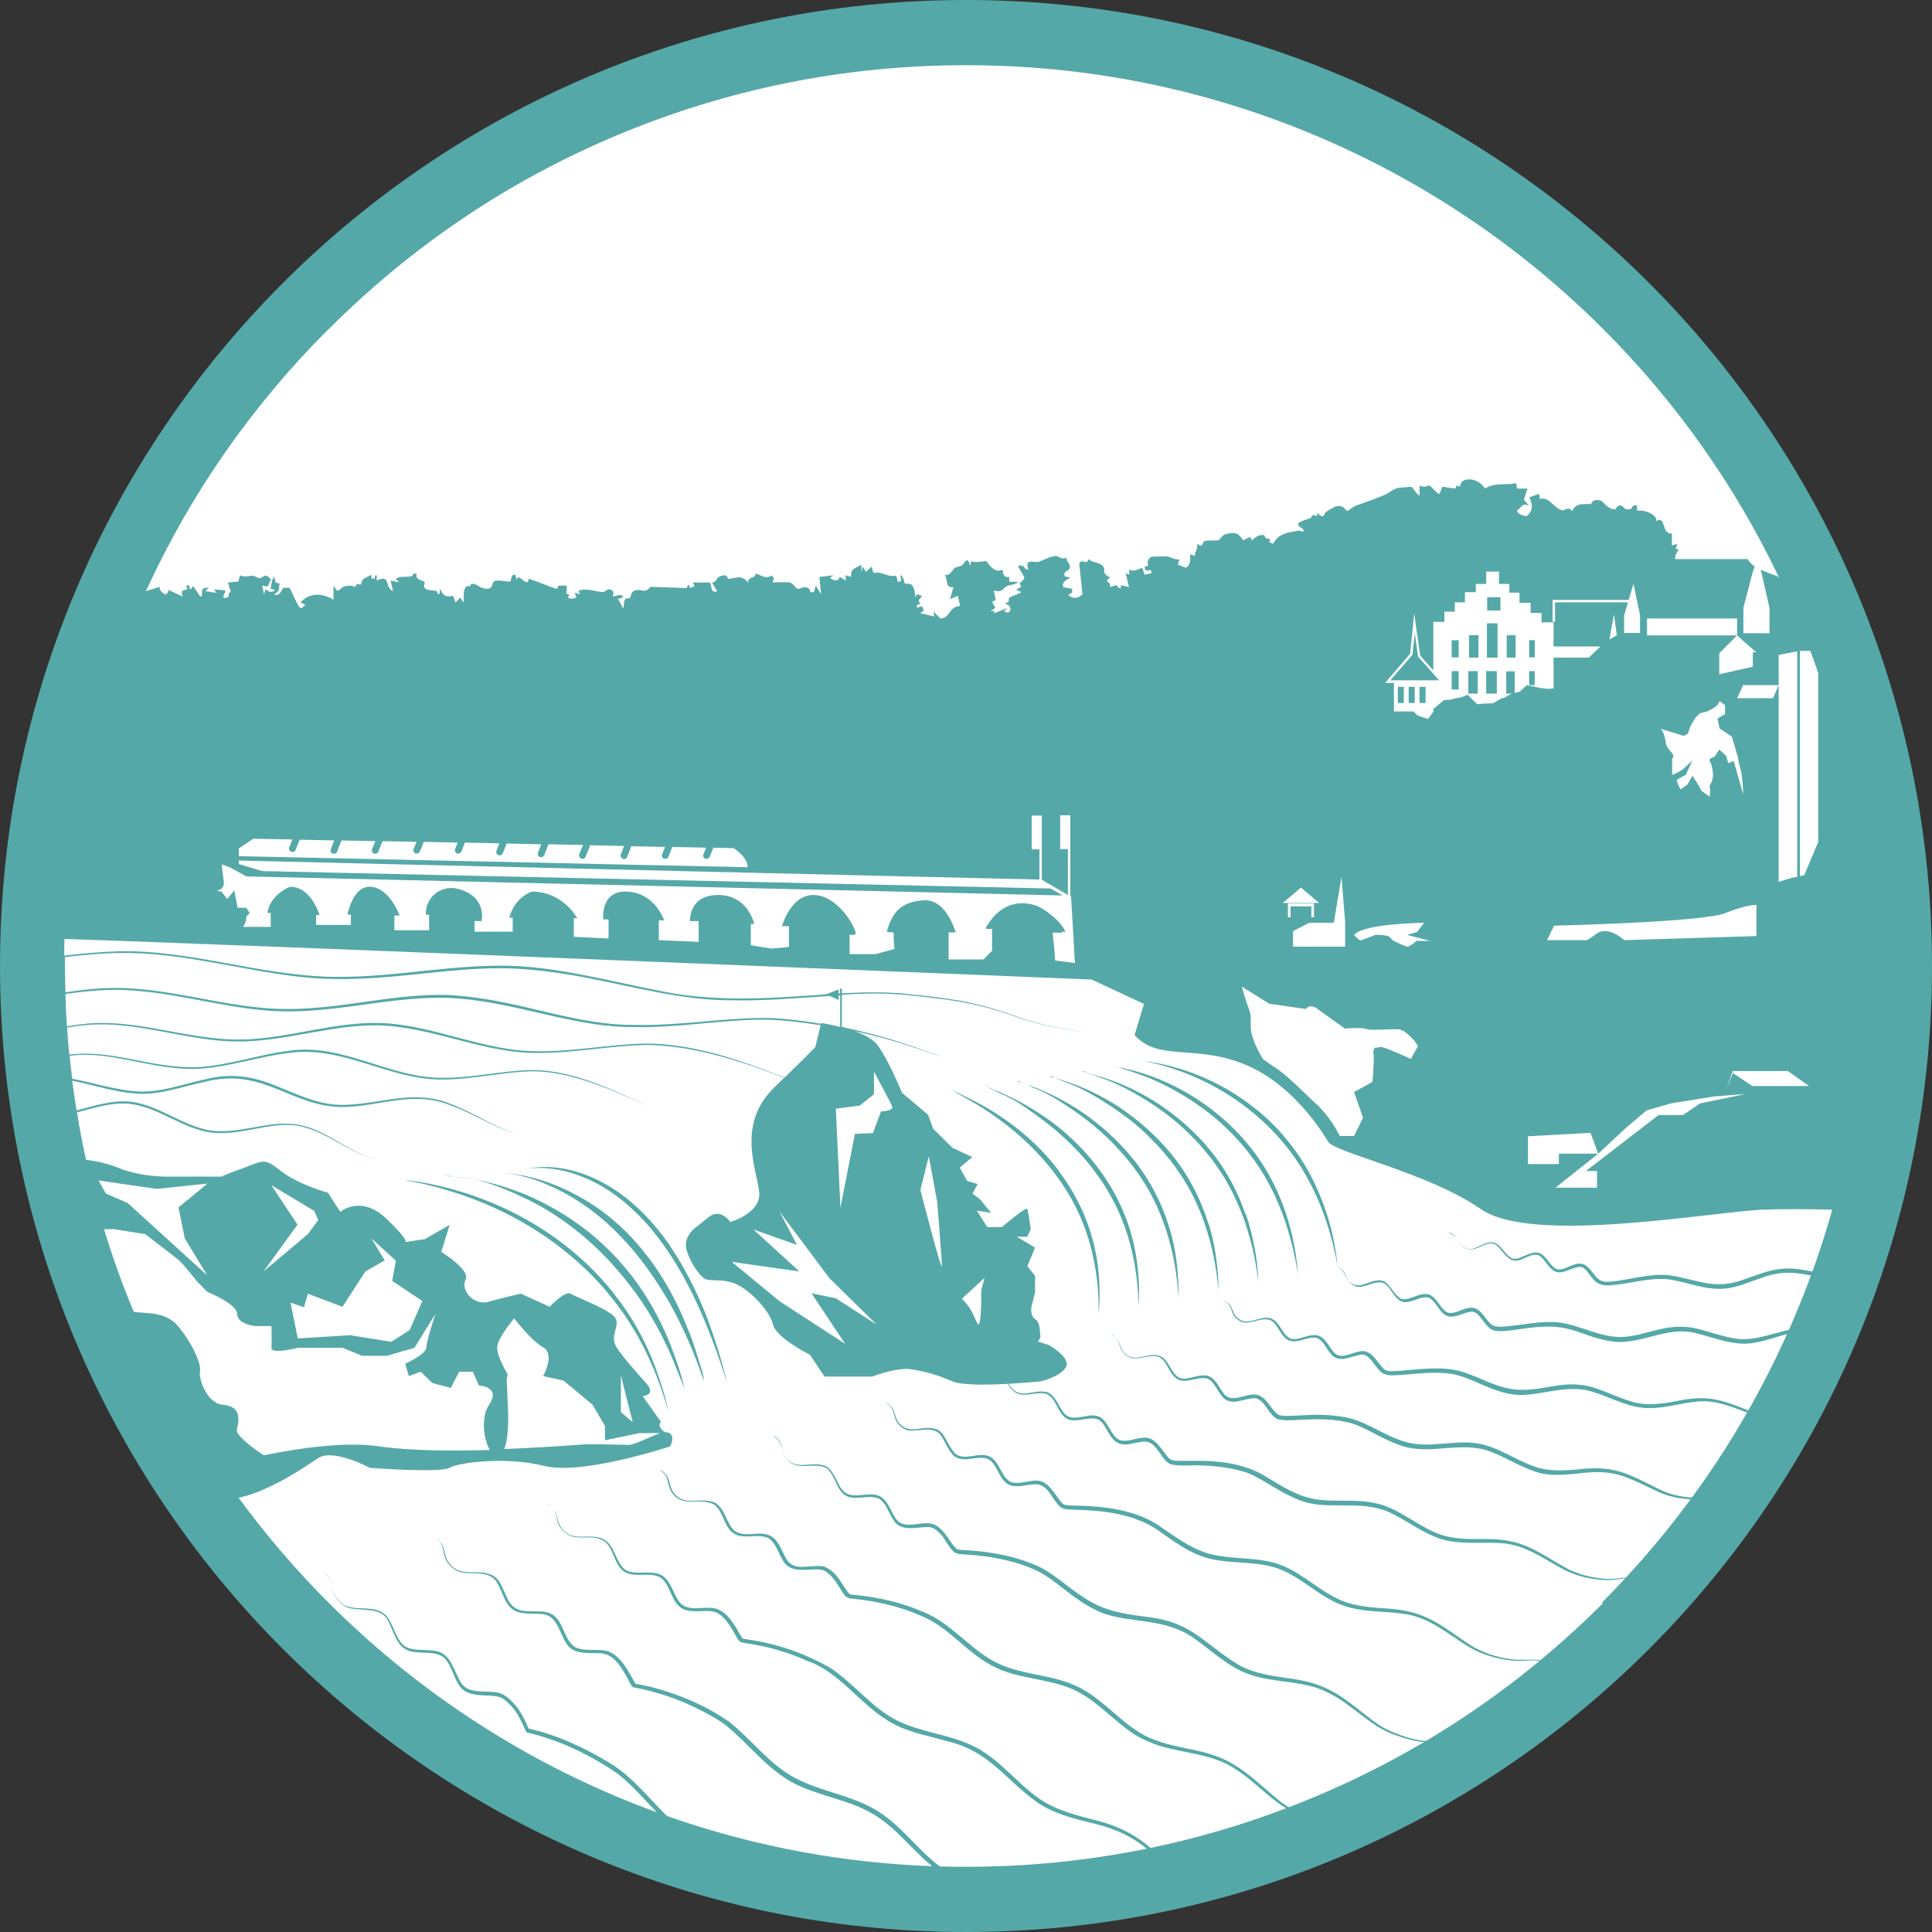 <svg xmlns="http://www.w3.org/2000/svg" xmlns:xlink="http://www.w3.org/1999/xlink" version="1.1" viewBox="0 0 800 800">
  <rect x="0" y="0" width="800" height="800" fill="#333333" stroke="none"/>
  <!-- Generator: Adobe Illustrator 29.0.1, SVG Export Plug-In . SVG Version: 2.1.0 Build 192)  -->
  <defs fill="#55a8a8">
    <style>
      .st0 {
        fill: #fff;
      }

      .st1 {
        fill: none;
      }

      .st2 {
        clip-path: url(#clippath);
      }
    </style>
    <clipPath id="clippath" fill="#55a8a8">
      <circle class="st1" cx="400" cy="400" r="388.4" fill="#55a8a8"/>
    </clipPath>
  </defs>
  <g id="Layer_3">
    <circle class="st0" cx="400" cy="400" r="385" fill="#55a8a8"/>
  </g>
  <g id="Layer_2">
    <g>
      <g class="st2">
        <g>
          <path d="M600,510.7c1.3.2,2.5,1,3.2,2.2.7,1.1,1.2,2.4,2.3,3.1,1,.7,2.4,1.3,3.6,1.2,2.6-.4,4.8-2.3,7.5-2.7,4.6-.9,6,5,9.5,6.5,1.1.5,2.3.2,3.5-.3,4.6-1.9,7.6-3.9,11.1,1,1.5,1.8,3,4.4,5.6,3.9,3.2-.5,6.6-3.6,10-1.8,4.4,2.9,4.1,7.7,10.6,6.9,7.9-.7,15.7-3.4,23.8-2.7,7.8.9,15.5,4.4,23.3,3.7,5.2-.4,10-2.7,15-4.3,5-1.8,10.7-2.7,16-1.8,5.3.7,10.5,2.2,15.6,2.2,10.6.3,19.8-8,30.6-7.6,5.4,0,10.6,1.3,15.8,1.9,5.2.7,10.5-.2,15.4-2,2.5-.9,4.6-2.5,7-3.6,2.4-1.1,5.1-1.6,7.7-2-2.6.4-5.2,1.1-7.6,2.2-2.4,1.1-4.5,2.8-7,3.8-5,1.9-10.4,3-15.7,2.5-5.3-.5-10.5-1.7-15.7-1.6-8.1,0-14.9,4.6-22.5,6.9-7.8,2.7-16.2,0-23.9-1-5.2-.8-10.3,0-15.2,1.8-5.1,1.7-10,4-15.4,4.5-8.3.7-15.7-2.9-23.6-3.9-7.9-.7-15.6,1.9-23.5,2.5-5.9.5-6.9-2.1-10.1-6.1-.8-.9-1.7-1.6-2.8-1.5-3.7.2-8.3,4.4-11.7.8-2-1.7-3.1-4.4-5.3-5.6-2.3-.9-4.9.9-7.1,1.7-4.9,2.2-7-2.7-9.9-5.5-3.6-3.4-7.9,2-11.9,1.3,0,0-1-.3-1-.3-.6-.3-1.3-.5-1.8-1-1.1-.8-1.6-2.2-2.3-3.3-.6-1.2-1.8-2-3.1-2.3h0Z" fill="#55a8a8"/>
          <path d="M553.5,524.7c1.3.4,2.5,1.3,3.1,2.6.6,1.2,1.1,2.6,2.1,3.4,3.8,3.5,7.3,0,11.5-.5,4.8-.8,6.1,5.2,9.5,7.3,1,.7,2.3.6,3.6.2,2.7-.7,5.2-2.4,8.3-1.7,2.9,1.1,4,4,5.9,6,.9,1,1.9,1.7,3,1.7,3.4,0,6.6-3,10.2-2,3.4,1.2,4.6,5.4,7.4,7.1,1,.6,2.4.5,3.6.6,8.2-.5,16.4-2.8,24.7-1.7,8.1,1.3,15.7,5.7,23.8,5.9,5.3.2,10.5-1.6,15.9-2.9,5.4-1.4,11.3-1.9,16.7-.5,5.4,1.3,10.6,3.3,15.9,4.1,10.9,1.6,21.3-5.8,32.3-4.3,5.6.6,10.8,2.5,16.1,3.8,5.3,1.4,10.9,1.1,16.1-.1,2.6-.6,5-2,7.7-2.9,2.6-.8,5.4-1,8.2-1.1-2.7.1-5.5.4-8.1,1.4-2.6.9-4.9,2.4-7.6,3.1-5.3,1.4-11.1,1.8-16.5.6-5.4-1.2-10.6-3-16-3.5-8.3-1-15.9,3.2-23.9,4.6-8.3,1.8-16.7-1.9-24.5-3.8-11-3.1-21.2,3.7-32.2,3.6-5.7-.2-11-2.2-16.2-4-5.1-1.9-10.3-2.7-15.8-2.3-5.5.2-10.8,1.5-16.4,1.8-1.5,0-3.1,0-4.4-.8-1.4-.8-2.2-2-3.1-3.1-1.6-2.2-3.2-4.6-5.6-4.1-2.7.4-5.1,2-8,2-4.6-.1-5.6-6.3-9.3-7.9-3.3-.7-6.5,2-9.8,1.9-5.3-.4-5.6-8.8-11.1-8.2-4.2.4-7.9,3.9-11.7,0-1-1-1.5-2.4-2-3.6-.6-1.3-1.7-2.2-3-2.6h0Z" fill="#55a8a8"/>
          <path d="M506.9,538.7c1.3.5,2.5,1.5,3.1,2.9.6,1.3,1,2.7,2,3.7,4.3,4.6,9.2-.8,14.2.6,3.5,1.3,4.4,5.7,7.2,7.8,1.1.8,2.4.9,3.7.7,2.8-.5,5.7-2.1,8.6-1.4,3,.9,4.3,4.1,6.1,6.3,2.8,4.2,7.2,1,11.1.3,5.1-1.2,7.3,4.8,10.3,7.4,1,.8,2.3.8,3.6.8,8.5-.4,17.2-2.1,25.8-.5,2.9.6,5.6,1.6,8.3,2.7,13.8,6.1,17.8,6.7,32.7,3.9,5.7-1,11.8-1,17.3,1,5.5,1.8,10.6,4.5,16,5.8,5.4,1.4,11.1.6,16.6-.4,14.9-3.2,20-.3,33.5,4.9,5.3,2,11.1,2.3,16.7,1.6,2.8-.4,5.4-1.6,8.3-2.1,2.8-.6,5.7-.5,8.6-.2-2.8-.2-5.7-.2-8.5.5-2.8.6-5.4,1.9-8.2,2.3-5.7.8-11.7.6-17.1-1.2-8-2.7-15.9-6.8-24.5-5.7-5.7.6-11.2,2.2-17,2.6-2.9.2-5.9,0-8.8-.7-5.7-1.4-10.8-4-16.2-5.7-8.2-3-16.6-.6-25,.6-2.9.4-5.8.6-8.8.2-5.9-.8-11.2-3.4-16.4-5.6-2.6-1.1-5.2-2.1-7.9-2.7-8.5-1.6-16.9.1-25.5.4-1.5,0-3.3-.2-4.6-1.2-1.3-1-2.1-2.3-3-3.4-1.6-2.1-3.2-4.5-6.1-3.9-4.3.9-9.1,3.8-12.4-1-1.7-2-2.8-5.1-5.4-6-4.1-.9-8.7,3.3-12.6.4-3.4-2.6-3.9-8.4-8.9-8.1-4.5.2-8.4,3.4-12.2-.8-1-1.1-1.4-2.6-1.9-3.9-.5-1.3-1.6-2.4-2.9-2.9h0Z" fill="#55a8a8"/>
          <path d="M460.3,552.8c1.4.6,2.5,1.7,3.1,3.1.6,1.4.9,2.9,1.9,4,4.2,5.1,9.6-.2,14.8,1.5,3.7,1.4,4.5,6.3,7.2,8.4,1.1,1,2.4,1.2,3.8,1,3-.3,5.9-1.8,9-1.1,3.1.9,4.4,4.4,6.2,6.7,3.3,5.5,9.2.3,14,1.1,4.4,1,5.7,6.1,9,8.3.9.4,1.9.4,2.9.5,5.9,0,12-.8,17.9-.3,3,.2,6,.6,9,1.3,8.7,2.4,16,8.4,24.7,10.2,8.6,1.9,17.8-1,26.6,0,9.1.9,16.7,7,25.1,9.8,5.5,2,11.5,1.7,17.4,1.2,15.8-1.9,20.8,1.6,34.4,8.3,5.3,2.6,11.4,3.5,17.2,3.4,3,0,5.8-1.1,8.8-1.3,3-.3,6,0,8.9.7-2.9-.5-5.9-.8-8.9-.4-2.9.4-5.8,1.4-8.8,1.6-6,.3-12.2-.5-17.7-3-13.7-6.4-18.2-9.7-33.8-7.6-3,.3-6,.5-9,.5-3,0-6.1-.5-9-1.6-5.8-2-10.9-5.2-16.3-7.4-8.3-3.8-17.3-2.1-26.1-1.6-3,.1-6.1,0-9.2-.6-6-1.4-11.4-4.4-16.6-7.1-2.6-1.3-5.3-2.6-8.1-3.3-5.7-1.4-11.7-1.6-17.5-1.3-3.7,0-7.6.7-11.4,0-.6,0-1.3-.4-1.8-.8-3.1-2.3-4.2-6.8-7.9-8-5.3-.4-10.8,4.5-14.8-1.8-1.7-2.2-2.8-5.4-5.5-6.4-3.6-.8-7.3,1.6-11,.8-5.4-1.5-5-10.2-11.1-10.1-4.7,0-9,3-12.7-1.6-1-1.2-1.3-2.7-1.8-4.1-.5-1.4-1.6-2.5-2.9-3.2h0Z" fill="#55a8a8"/>
          <path d="M413.7,566.8c1.4.7,2.6,1.9,3.1,3.4.5,1.5.8,3,1.8,4.2,3.8,4.7,8.1,1.6,13,1.8,5.5-.2,6.5,6.7,9.6,9.6,4.4,3.7,11.3-2.5,15.6,2,2.7,2.5,3.6,7.3,7.1,8.6,2.9.7,5.9-.7,9-1,5.5-1,8.1,5.2,11.1,8.4,1,1,2.4,1,3.8,1.1,3.1,0,6.2,0,9.4,0,9.4.1,19.3,1.6,27.4,6.8,5.4,3.2,10.6,6.6,16.5,8.3,8.8,2.6,18.7.4,27.8,2.3,9.4,1.7,16.9,8.7,25.4,12.3,5.6,2.5,11.8,2.7,18.1,2.7,16.7-.5,21.5,3.5,35.2,11.5,5.4,3.1,11.6,4.6,17.7,5,3.1.2,6.2-.6,9.3-.6,3.2,0,6.2.6,9.2,1.5-3-.8-6.1-1.3-9.2-1.2-3.1,0-6.2.9-9.3.8-6.3-.2-12.6-1.6-18.2-4.6-8.2-4.4-15.9-10.2-25.4-10.7-6.2-.5-12.5.2-18.8-.5-3.2-.3-6.4-1.1-9.3-2.4-5.9-2.5-11-6.2-16.5-9-8.4-4.6-17.9-3.6-27.1-3.8-3.2-.1-6.4-.4-9.5-1.3-6.2-1.9-11.6-5.4-16.9-8.5-2.7-1.6-5.4-3.1-8.2-4-5.9-1.8-12.1-2.5-18.2-2.7-4.1-.2-8.4.5-12.5-.5-2.2-.9-3.4-3.3-4.7-5-3.8-5.5-5.6-4.7-11.4-3.5-6.8,1.5-8.2-2.3-11.2-7.3-.8-1.2-1.7-2.4-3.1-2.9-2.9-.8-6.1.5-9.1.5-8,.7-6.7-11.1-13.7-11.2-4.9-.2-9.5,2.6-13.2-2.3-1-1.3-1.3-2.9-1.7-4.4-.4-1.5-1.6-2.7-3-3.4h0Z" fill="#55a8a8"/>
          <path d="M367,580.8c1.4.8,2.7,2,3.2,3.6.6,1.8.9,3.6,2.2,5,2.6,2.7,4.8,2.7,8.3,2.2,11.1-1.7,9.2,3.6,14.7,10.2,4,3.4,9.6-.7,14.1,1.2,4.7,2,4.8,8.9,9.4,10.8,3.1.8,6.3-.5,9.5-.7,5.9-.6,8.3,6.2,11.7,9.6,1,.7,2.4.6,3.6.7,13.1.2,27.2,1.5,38,9.6,5.4,3.7,10.7,7.5,16.8,9.7,9.1,3.2,19.6,1.8,29,4.4,9.7,2.6,17.1,10.3,25.7,14.6,5.7,3,12.2,3.7,18.7,4.2,17.4.8,22.3,5.3,36,14.7,5.4,3.6,11.8,5.7,18.2,6.5,3.2.4,6.5,0,9.8.2,3.3.2,6.5,1.2,9.5,2.3-3.1-1-6.3-1.9-9.6-2-3.2-.2-6.5.4-9.8,0-6.5-.7-13.1-2.7-18.7-6.2-8.2-5.2-15.9-11.8-25.8-13.1-6.5-1-13.1-.8-19.6-2-3.3-.6-6.5-1.6-9.5-3.1-8.9-4.4-15.8-11.8-25.4-14.4-9.5-2.6-19.8-1-29.2-4.3-6.4-2.3-11.8-6.3-17.1-10-10.6-7.9-24.2-9.1-37-9.4-1.5-.1-3.3,0-4.6-1.1-3.6-3.1-5-9.6-10.6-9.4-3.3.1-6.6,1.4-10,.5-5-1.7-5.1-8.8-9.5-11-4.5-1.7-10.4,2.2-14.4-1.6-5.4-6.4-3.2-11.8-14-10.3-1.6.1-3.3.4-5,0-1.4-.5-2.6-1.4-3.6-2.5-1.3-1.4-1.6-3.4-2.1-5.1-.4-1.6-1.6-2.9-3-3.7h0Z" fill="#55a8a8"/>
          <path d="M320.3,594.8c1.5.8,2.7,2.2,3.2,3.9.5,1.6.8,3.4,1.8,4.7,4.3,6.1,11.2,1.1,16.8,3.8,3.8,2.3,4.3,7.6,7.4,10.5,4.2,3.5,10.1-.5,14.9,1.9,3.3,1.9,4.2,5.6,6.1,8.5,3.5,6.4,11,1,16.4,3.2,4.3,2,6,6.9,9.1,10,1.1.6,2.6.5,4,.6,10.4.6,20.8,2.5,30.4,6.9,3.2,1.6,6,3.7,8.8,5.7,14.5,11.4,18.8,12.9,37,15.2,17.4,2.2,22.7,11.1,36.2,19.4,5.9,3.5,12.7,4.6,19.4,5.6,18.1,2.1,23,7.2,36.7,17.8,2.7,2.1,5.7,3.8,8.9,5,3.2,1.3,6.4,2.4,9.8,3,3.4.7,6.8.4,10.3.9,3.4.5,6.7,1.7,9.8,3.1-3.2-1.3-6.5-2.4-9.9-2.8-3.4-.4-6.9,0-10.3-.7-3.4-.5-6.7-1.6-10-2.8-9.8-3.5-16.9-12-26-16.7-9.1-5.2-19.9-4.6-29.8-7-3.4-.8-6.7-2.1-9.8-3.8-6.1-3.5-11.2-8.2-16.8-12.1-8.4-6.3-19-6.9-29-8.4-3.4-.6-6.9-1.3-10.2-2.7-6.5-2.8-12-7.2-17.4-11.4-2.7-2.1-5.5-4.1-8.5-5.6-9.2-4.3-19.5-6.2-29.7-6.8-1.6-.2-3.4,0-4.8-1-2.9-2.6-3.9-6.3-6.8-8.6-1.2-1.1-2.5-1.8-4.1-1.8-5.2,0-11.5,2.4-14.6-3.5-1.8-2.8-2.7-6.4-5.6-8.2-4.6-2.2-10.9,1.7-15-2.2-3.2-3.2-3.4-8.1-7-10.6-5.6-2.7-12.4,2.1-16.7-4.3-1.1-1.4-1.3-3.2-1.7-4.9-.4-1.7-1.6-3.1-3.1-3.9h0Z" fill="#55a8a8"/>
          <path d="M273.7,608.8c1.5.9,2.8,2.4,3.3,4.2.5,1.7.8,3.6,1.9,5,4.4,6.4,11.8,1.3,17.6,4.5,3.8,2.6,4.2,8.1,7.5,11.2,4.4,3.6,10.8-.5,15.6,2.6,3.2,2.2,4.1,6.1,6,9.2,3,5.3,9.5,2.5,14.4,3,1,0,2.1.4,2.9,1,4.1,2.3,5.9,7,8.7,10.4.2.2.3.2.5.3.5.1,1,.2,1.5.2,10,.9,19.9,3.2,29,7.2,11.8,4.8,19.7,16.2,31.1,21.4,9.9,4.5,21.2,4.4,31.2,8.8,10.1,4.3,17.3,13.5,26.3,19.2,5.9,3.9,13,5.5,20.1,7,18.7,3.3,23.7,9.1,37.4,20.8,2.8,2.3,5.7,4.2,9,5.7,3.2,1.5,6.6,2.9,10.1,3.8,3.5.9,7.1.8,10.7,1.6,3.6.7,6.9,2.2,10.1,3.8-3.3-1.5-6.6-2.9-10.2-3.5-3.5-.7-7.2-.5-10.8-1.4-3.6-.8-7-2.1-10.3-3.6-10.1-4.2-17.1-13.4-26.3-19-9.2-6-20.5-6.1-30.8-9.3-3.5-1.1-6.9-2.6-10.1-4.5-9.2-5.9-16.1-14.6-26.1-19-10-4.3-21.3-4.1-31.3-8.7-11.8-5.4-19.2-16.6-31-21.5-9-4-18.7-6.2-28.5-7.2-.8-.1-1.5-.1-2.3-.5-1.2-.6-1.8-1.9-2.5-2.9-1.6-2.5-3.2-5.4-5.6-7.2-.9-.8-2-1.4-3.3-1.5-4.9-.4-12.4,2-15.4-3.9-1.9-3-2.7-6.8-5.6-8.9-3.9-2.2-8.9,0-13.1-1.4-5.7-1.8-5.3-9.5-9.7-12.7-5.8-3.2-13.1,1.7-17.5-5-1.1-1.5-1.3-3.4-1.8-5.1-.4-1.8-1.6-3.2-3.2-4.2h0Z" fill="#55a8a8"/>
          <path d="M227,622.8c1.6,1,2.9,2.5,3.4,4.4.6,2.8,1.4,5.5,3.9,7.3,2.2,2,5.2,1.8,8,1.8,8.2-.3,10,1.6,13.1,8.8,1.2,2.5,2.6,5,5.3,5.7,3.7.9,7.6-.1,11.3.7,5.2,1.2,6.3,7.3,8.8,11.1,3.3,5.4,10.2,2.3,15.4,3.4,5.4,1.6,8.1,7.2,10.7,11.6.3.4.5.7.7.9.3,0,.6.1.9.2,9,1.2,17.8,3.6,26.1,7.3,3.5,1.6,7,3.2,10.2,5.3,9.3,6.5,16.5,16,26.6,21.1,10.2,5.1,22,5.7,32.2,10.9,10.3,5.2,17.4,15,26.6,21.4,6.1,4.3,13.4,6.4,20.7,8.3,19.3,4.5,24.3,11,38.2,23.8,2.8,2.5,5.8,4.7,9.2,6.4,5,2.7,10.3,4.9,15.9,5.7,5.7.6,11.1,2.7,16,5.6-5-2.8-10.4-4.7-16.1-5.2-5.7-.7-11.1-2.8-16.2-5.4-3.4-1.6-6.6-3.9-9.5-6.3-14-12.6-18.7-18.8-37.9-23.1-7.4-1.9-15-3.9-21.3-8.4-13.7-9.9-19.2-20.7-36.9-25.1-7.3-2.1-14.9-3.4-21.8-6.9-14-7.2-22-21.6-36.6-26.5-6.9-3.1-14.1-5.3-21.5-6.6-1.5-.3-3.9-.6-5.4-.9-1.3-.6-1.8-1.9-2.4-2.9-1.3-2.3-2.8-5-4.6-6.9-.9-1-2-1.9-3.1-2.5-3.8-1.6-8.1.1-12.5-1-6.3-1.4-6.2-9.6-10.4-13.2-4.6-3.4-11.8.5-16.3-3.4-4.2-3.8-3.7-11.6-9.9-13.1-4.1-1.2-8.8.5-12.6-1.6,0,0-1.2-.9-1.2-.9-.7-.6-1.4-1.3-2-2.1-1.2-1.6-1.4-3.6-1.8-5.4-.4-1.9-1.7-3.4-3.3-4.5h0Z" fill="#55a8a8"/>
          <path d="M180.3,636.8c1.7,1.1,3,2.7,3.5,4.7.5,1.9.8,3.9,2,5.5,1,1.4,2.4,2.5,3.9,3.3,0,0,.7.2.7.2,4.7,1.3,10.4-.6,14.6,2.5,2.4,2,3.3,5.1,4.6,7.8,3.1,7.6,7.7,6.1,14.5,6.5,9.5.3,8.1,10.1,13.6,14.5,2.5,1.5,5.4,1.3,8.3,1.4,2.1,0,4.1,0,6.2.7,5.5,2.5,8.2,8.6,10.9,13.3,1.6.3,4.1.8,6,1.2,11.7,3,23,7.7,32.9,14.6,9.3,7.4,16.4,17.4,27,23.1,10.3,5.6,22.9,7.1,33.2,13.1,10.5,6,17.5,16.6,26.9,23.6,3.1,2.3,6.6,4.2,10.2,5.7,10.9,4.6,23.4,6.5,32.8,14.2,9.6,7.3,16.2,17.7,26.7,23.6,5.1,3,10.5,5.6,16.4,6.7,5.9,1,11.5,3.4,16.5,6.7-5.1-3.1-10.7-5.4-16.6-6.3-5.9-1-11.5-3.5-16.7-6.4-10.6-5.6-17.6-16.2-27.1-23.2-9.5-7.6-21.7-9.2-32.7-13.7-3.7-1.5-7.4-3.4-10.6-5.8-9.7-7.1-16.4-17.4-26.9-23.4-10.4-6-22.7-7.2-33.3-13-10.6-5.9-17.9-15.9-27.1-23.4-3.1-2.4-6.6-4.2-10.1-6.1-8.9-4.6-18.4-7.9-28.2-9.7-.3,0-.7-.4-.8-.6-1.1-1.5-1.7-3.2-2.6-4.7-2.3-3.9-5.3-8.6-10.3-8.8-4.8-.3-11.2.8-14.2-4.1-3.1-4.7-3.8-12.2-10.8-12.2-7.2-.4-12,.8-15.2-7.3-1.3-2.6-2-5.6-4.3-7.6-4.1-3-9.6-1.2-14.3-2.6,0,0-.7-.3-.7-.3-1.5-.9-2.9-2.1-3.9-3.5-1.2-1.7-1.5-3.8-1.9-5.7-.4-2-1.7-3.6-3.4-4.7h0Z" fill="#55a8a8"/>
          <path d="M133.6,650.8c1.7,1.2,3.1,2.9,3.6,5,.5,2,.8,4.1,2.1,5.8,1.2,1.6,2.8,3.1,4.8,3.7,4.9,1.4,10.9-.4,15.2,3.1,3.8,3.6,4,9.8,8.1,13.1,3.4,2.3,7.9,1.4,11.9,2,7.7.4,8.4,8.7,11.9,13.7,2.4,3.4,7.1,3.1,11,3.3,2.2.1,4.4.1,6.4,1.3,3.7,2.4,6.4,5.9,8.3,9.7.8,1.4,1.4,3.1,2.1,4.4,0,0,0,0,0,0-.1,0-.3-.1-.2-.1,0,0,.2,0,.2,0l.8.2c11.3,2.6,21.9,7.6,31.8,13.5,13.8,7.8,21.5,22.7,35.2,30.7,10.7,6.2,23.7,8.4,34.2,15.2,10.6,6.9,17.6,18.1,27.3,25.7,3.2,2.6,6.8,4.6,10.5,6.3,11.3,5.2,24.2,7.9,33.7,16.4,9.7,8,16.4,19.1,27.2,25.6,5.2,3.4,10.8,6.3,16.9,7.7,6.1,1.3,11.9,4.1,17,7.7-3.5-2.3-7.1-4.3-11.1-5.7-3.9-1.4-8.1-1.9-12-3.4-7.7-3.1-15.1-7.5-21.1-13.4-8.8-8.8-16.5-19-28-24.2-11.3-5.3-24.2-7.7-34.1-15.6-10-7.8-16.7-18.7-27.3-25.5-10.6-6.8-23.2-8.8-34.2-15.1-12-7-19.3-19-30-27.4-11-7.6-23.3-13.6-36.3-16.8,0,0-.8-.2-.8-.2,0,0-.2,0-.2,0,0,0-.2,0-.4-.2-.2-.1-.1-.1-.2-.2-1.7-3.4-3-6.9-5.5-9.9-1.3-1.5-2.8-3-4.4-4-1.6-.9-3.8-1-5.7-1.1-4.1-.2-9.4-.1-12-4-2.5-3.5-3.1-7.8-5.8-11-2.7-3.2-7.5-2.5-11.4-2.9-8.5-.2-9.2-6.7-12.3-12.9-3.1-6.3-11.1-3.9-16.7-5.6-2-.7-3.6-2.3-4.9-4-1.3-1.7-1.5-3.9-2-5.9-.4-2.1-1.8-3.8-3.5-5h0Z" fill="#55a8a8"/>
          <path d="M86.9,664.8c7,4.9,13.6,10.3,19.3,16.6,2.9,3.1,5.6,6.3,8.7,9.3,9.1,8.7,19.6,16.2,30.8,22.1,7.5,3.8,15.7,6.4,23.1,10.7,7.4,4.2,14.4,9.1,21,14.5,6.7,5.3,12.1,12,17.9,18.2,5.8,6.1,12.5,11.3,19.5,16,3.5,2.4,7,4.6,10.7,6.6,7.4,4.1,15.6,6.6,23.1,10.7,7.5,4.1,14.5,9.1,21.2,14.4,6.7,5.3,12.4,11.8,18,18.1,5.7,6.2,12.3,11.5,19.2,16.4,6.9,4.9,14.2,9.2,22,12.4,3.9,1.7,7.8,3.3,11.6,5.3,11.2,6.1,21.7,13.7,30.7,22.7,3,3,5.7,6.3,8.5,9.5,5.6,6.4,12.1,11.9,18.9,16.9-7-4.9-13.6-10.3-19.3-16.6-2.9-3.1-5.6-6.3-8.7-9.3-9.1-8.7-19.6-16.2-30.8-22.1-7.5-3.9-15.7-6.4-23.1-10.7-3.7-2.1-7.4-4.4-10.8-6.8-7-4.9-13.7-10.2-19.5-16.5-5.7-6.3-11.2-12.6-17.9-17.9-6.6-5.2-13.5-10.1-20.9-14.1-7.4-4.1-15.6-6.6-23.1-10.7-11.2-6.3-21.7-13.9-30.6-23.1-5.8-6.2-11.1-12.8-17.7-18.1-6.5-5.4-13.4-10.3-20.7-14.5-7.3-4.3-15.4-6.9-23-10.9-7.6-4-14.6-8.9-21.2-14.1-6.7-5.2-12.5-11.6-18-18-5.6-6.4-12.1-11.9-18.9-16.9h0Z" fill="#55a8a8"/>
        </g>
      </g>
      <rect x="615.8" y="247.3" width="5.5" height="5.5" fill="#55a8a8"/>
      <rect x="601.1" y="265.1" width="2.9" height="7.1" fill="#55a8a8"/>
      <rect x="601.1" y="277.9" width="2.9" height="7.6" fill="#55a8a8"/>
      <rect x="633.2" y="265.1" width="2.3" height="7.1" fill="#55a8a8"/>
      <rect x="633.2" y="277.9" width="2.3" height="5.8" fill="#55a8a8"/>
      <rect x="608" y="277.9" width="3.9" height="9.3" fill="#55a8a8"/>
      <rect x="615.4" y="277.9" width="4.4" height="9.3" fill="#55a8a8"/>
      <polygon points="585.8 262.1 584.9 271.1 575.7 281.7 595.9 281.7 587.2 271.9 585.8 262.1" fill="#55a8a8"/>
      <rect x="578.8" y="284.4" width="2.5" height="6.7" fill="#55a8a8"/>
      <rect x="583.3" y="284.4" width="2.5" height="6.7" fill="#55a8a8"/>
      <rect x="587.8" y="284.4" width="2.5" height="6.7" fill="#55a8a8"/>
      <rect x="608.3" y="263" width="3.9" height="9.3" fill="#55a8a8"/>
      <rect x="615.7" y="258.1" width="4.4" height="14.2" fill="#55a8a8"/>
      <rect x="623.9" y="263" width="3.7" height="9.3" fill="#55a8a8"/>
      <path d="M531.8,470.6c-7.3-8.5-16.2-15.5-26.1-20.9-9.9-5.3-20.7-8.9-31.8-10.3,14,2.8,27.4,8.6,39,16.8,11.6,8.2,21.5,18.9,28.4,31.5,6.3,11.4,10.3,23.9,12.6,36.7-1-9.8-3.3-19.5-7-28.6-3.7-9.2-8.7-17.8-15.2-25.2Z" fill="#55a8a8"/>
      <path d="M531.4,499.4c-3.4-9.2-8.2-17.8-14.5-25.4-1.7-2.1-3.6-4.1-5.5-6.1-5.9-5.9-12.6-11.1-19.8-15.3-7.8-4.5-16.1-7.9-24.8-9.9-1.2-.3-2.5-.6-3.9-.8.8.2,1.9.6,2.8.9,1,.3,2.6.8,3.6,1.2,6.6,2.1,13,5.1,19,8.6,3.5,2,6.8,4.2,10.1,6.6,2.4,1.8,4.7,3.6,6.9,5.6,8.3,7.4,15.4,16.3,20.6,26.3,1.3,2.4,2.4,4.9,3.5,7.4,3.9,9.3,6.5,19.2,8.1,29.3-.4-5.4-1.2-10.7-2.4-16-1-4.2-2.2-8.4-3.7-12.4Z" fill="#55a8a8"/>
      <path d="M460.9,441.6c.7.1,1.4.2,2.1.4-.2,0-.4-.1-.5-.2-.6-.1-1.3-.2-1.5-.2Z" fill="#55a8a8"/>
      <path d="M515.8,503c-3.1-9.2-7.7-17.9-13.7-25.5-1.7-2.1-3.4-4.2-5.3-6.1-5.7-6-12.2-11.3-19.3-15.7-7.5-4.6-15.6-8.2-24-10.5-1-.3-2.1-.6-3.3-.9.6.2,1.2.5,1.8.6.8.2,2.7,1,3.6,1.3,6.5,2.2,12.7,5.5,18.6,9.1,3.4,2.1,6.7,4.4,9.8,6.8,2.3,1.8,4.6,3.7,6.7,5.7,8.1,7.6,15,16.5,19.9,26.5,1.2,2.4,2.3,4.9,3.3,7.4,3.7,9.4,6,19.3,7.2,29.3-.2-5.3-.8-10.6-1.9-15.8-.8-4.2-1.9-8.4-3.3-12.4Z" fill="#55a8a8"/>
      <path d="M447.8,443.6c.7.2,1.6.4,2.5.6-.6-.3-1.2-.5-1.1-.5-.5,0-1.4-.2-1.3-.1Z" fill="#55a8a8"/>
      <path d="M500.3,506.5c-2.9-9.3-7.2-17.9-13-25.7-1.6-2.2-3.3-4.2-5.1-6.2-5.5-6.1-11.8-11.5-18.7-16.1-7.2-4.7-15-8.5-23.3-11.1-.9-.3-2.2-.7-3.4-1.1.5.2,1,.4,1.4.6.6.2,2.9,1.2,3.5,1.4,6.4,2.3,12.4,5.9,18.2,9.7,3.3,2.2,6.5,4.5,9.6,7,2.3,1.9,4.4,3.8,6.5,5.9,7.9,7.7,14.5,16.7,19.2,26.8,1.1,2.4,2.2,4.9,3.1,7.5,3.4,9.4,5.4,19.3,6.3,29.3,0-5.2-.5-10.4-1.3-15.6-.7-4.2-1.6-8.4-2.9-12.4Z" fill="#55a8a8"/>
      <path d="M435.9,445.7c-.5,0-1.5-.2-1.2,0,.6.2,1.4.4,2.2.6-.8-.4-1.5-.7-1-.7Z" fill="#55a8a8"/>
      <path d="M484.7,510.1c-2.6-9.3-6.7-18-12.2-25.8-1.5-2.2-3.2-4.3-4.9-6.3-5.3-6.2-11.4-11.7-18.1-16.5-6.9-4.8-14.5-8.8-22.5-11.8-.9-.3-2.2-.7-3.3-1.2.3.1.6.3.8.3.4.1,3,1.4,3.4,1.6,6.4,2.4,12.1,6.3,17.8,10.2,3.2,2.3,6.4,4.7,9.3,7.3,2.2,1.9,4.3,3.9,6.3,6,7.7,7.9,14,16.9,18.4,27.1,1.1,2.4,2,5,2.9,7.5,3.1,9.4,4.9,19.3,5.4,29.3.1-5.1-.2-10.3-.8-15.4-.5-4.2-1.4-8.4-2.5-12.4Z" fill="#55a8a8"/>
      <path d="M422.3,447.6c-.5,0-1.2,0-.7.2.5.2,1.3.5,2,.8-.9-.4-1.9-1-1.4-1Z" fill="#55a8a8"/>
      <path d="M422.3,447.6c.1,0,.2,0,.3,0-.1,0-.2,0-.3,0Z" fill="#55a8a8"/>
      <path d="M408.6,449.5c-.4,0-.7,0-.1.3.1,0,.3.1.4.2-.4-.3-.6-.5-.3-.5Z" fill="#55a8a8"/>
      <path d="M469.1,513.6c-2.3-9.4-6.3-18.1-11.5-25.9-1.5-2.2-3-4.3-4.7-6.4-5.1-6.3-11-12-17.5-16.8-6.7-4.9-14-9.1-21.7-12.4-1.1-.5-3.4-1.4-4.8-2,.5.3,1.3.8,1.8.9.2,0,3.1,1.6,3.3,1.7,6.3,2.5,11.9,6.7,17.3,10.7,3.2,2.3,6.2,4.8,9.1,7.5,2.1,1.9,4.2,4,6.2,6.1,7.4,8,13.6,17.2,17.7,27.3,1,2.5,1.9,5,2.7,7.5,2.9,9.5,4.3,19.4,4.5,29.3.3-5,.2-10.1-.3-15.1-.4-4.2-1.1-8.4-2.1-12.4Z" fill="#55a8a8"/>
      <path d="M408.6,449.5c.2,0,.5,0,.7,0-.3,0-.6,0-.7,0Z" fill="#55a8a8"/>
      <path d="M438.3,484.6c-4.9-6.4-10.6-12.2-17-17.2-6.4-5.1-13.4-9.4-20.9-13-1.1-.6-4-1.9-5-2.5-1.2-.6.1-.4.6-.4-2.8-.5.2,1,.9,1.5,0,0,3.2,1.8,3.2,1.8,5.9,3.3,11.6,7,16.9,11.2,5.3,4.2,10.3,8.8,14.8,13.9,9,10.1,15.9,21.9,19.5,35.2,2.7,9.5,3.8,19.4,3.6,29.3.5-4.9.5-9.9.2-14.9-1-16.9-7.2-32.2-17-45Z" fill="#55a8a8"/>
      <path d="M277.5,515.9c-7.1-10.2-16-19.6-27-25.7-9.6-5.4-21.1-8.4-32.1-6.3,10.9-1.3,22,2.1,31.3,7.6,16.5,9.9,28,26.3,36.5,43.2,6.1,12.3,10.9,25.2,15,38.4-2.4-10-5.5-20-9.3-29.7-3.9-9.6-8.6-18.9-14.5-27.5Z" fill="#55a8a8"/>
      <path d="M285.5,552c-.4-1-.8-2-1.2-3-3.6-8.9-8-17.3-13.4-25-1-1.5-2.1-2.9-3.2-4.3-6.7-8.7-14.8-16.3-24.1-22-6.3-3.9-13.1-7.1-20.1-9.2-7-2.1-14.3-3.2-21.5-3,0,0-.3,0-.4,0,0,0,0,0-.1,0,0,0,.1,0,.2,0,0,0,.2,0,.3,0,.3,0,.9,0,1.2,0,10.5-.3,21,3.4,30.2,8.3.2.1.4.2.7.4,9.4,5.1,17.7,12,24.8,19.8,5.7,6.2,10.7,13,15.1,20.1,1.1,1.8,2.2,3.7,3.3,5.5,5.2,9.3,9.6,19.2,13.2,29.5.3.9.7,1.8,1,2.8-.1-1.7-.5-3.3-1-4.9-1.6-5-3-10-4.9-14.9Z" fill="#55a8a8"/>
      <path d="M277.9,557.5c-3.6-9.2-8.1-17.7-13.6-25.5-1.1-1.5-2.1-3-3.3-4.4-6.9-8.8-15.1-16.5-24.3-22.6-7.7-5.2-16.1-9.5-24.8-12.5-5.1-1.8-10.4-3.2-15.7-4.2,7.1,1.6,14.1,4.5,20.6,7.6.2.1.5.2.7.3,9.8,4.7,18.8,10.9,26.8,18.1,6.4,5.7,12.1,12.1,17.3,18.9,1.3,1.7,2.6,3.5,3.8,5.3,6.1,9,11.1,18.7,15.1,29.2.4.9.7,1.9,1.1,2.8.8,1.8,1.6,3.5,2.1,5.3-1.3-5.2-2.8-10.3-4.7-15.3-.4-1-.8-2-1.1-3Z" fill="#55a8a8"/>
      <path d="M196.2,488.4c-2.8-.6-5.5-1-8.3-1.2,2.8.3,5.6.7,8.3,1.2Z" fill="#55a8a8"/>
      <path d="M184.6,487s0,0-.1,0c0,0,.1,0,.2,0,0,0,.3,0,.3,0,.1,0,1.1.1,1.2.1.6,0,1.2,0,1.8,0-.9,0-1.9-.2-2.8-.2,0,0-.5,0-.5,0Z" fill="#55a8a8"/>
      <path d="M254.3,535.7c-7.1-8.9-15.4-16.7-24.5-23.2s-19.1-11.8-29.5-15.8c-10.4-4-21.2-6.7-32.1-8.1h-.6c0,0,0,0-.2,0,0,.1,0,0,.1,0h.3c0,0,1.2.3,1.2.3,11,2.1,21.8,5.3,32,9.6,10.2,4.3,19.9,9.8,28.7,16.3,8.8,6.5,16.9,14.1,23.7,22.7,6.9,8.6,12.6,18.2,17,28.8,2.6,5.9,4.6,12.1,6.4,18.4-1.3-6.4-3.2-12.6-5.5-18.7-4.2-11.3-10-21.4-17.1-30.3Z" fill="#55a8a8"/>
      <path d="M400,0C179.1,0,0,179.1,0,400s179.1,400,400,400,400-179.1,400-400S620.9,0,400,0ZM661.3,484.8v7h-17.2l17.7-14.1h-16.3v4.3h-12.8v-11.5l25.9-1.4,3.2,8.6,11.5-10.7,8.5-7.2,10.1-2.9,18-2.9,13-1-9.7,2-9.2,1.9-7.1,4.8h-10.1l-30.1,23.2h4.5ZM623.7,277.9v9.3h2.5s0,0,0,0c-1.7.6-2.9,1.7-3.7,1.8-.8,0-3.7,1.9-4,2.1-.3.2-3.9.2-4.8.3-.9.2-2,.2-2,.2l-4-3.9s-2.6,1.2-3.9,1.3c-1.2,0-2.8.7-2.8.7l-3.1.2-4.3,3.6v1.1l-2.3,3.1-4.3-1.4-1.7-1.7h-8.1v-11.8h-3.6l1.4-1.7,8.9-10.4.9-8.7.8-8.1,1.1,8.1,1.4,9.5,5.4,6.1v-20.1h4.6v-4.2h4.3v-3.9h4.2v-4.2h4.5v-3.4h4.3v-5.1h5.3v5.1h4.3v3.6h4.2v4.2h4.6v4.2h4.5v3.9h5v10h19.4l-4.8,4.6h-14.6v12.8s-2.9.3-3.6,0c-.6-.3-.8,0-.8,0l-6.7-1.4-2.9,2.7s-.9.2-2.1.5v-8.9h-3.7ZM568.8,436.5c.2,3.9-.5,11.5-.5,11.5l-7.6,4.2,3.7,10.6-3.7,7.6h-5.9s-2.9-5.9-6.9-10.3c-3.9-4.4.5.5-8.6-8.4-9.1-8.8-12-10.1-12-10.1l-4.2-2.9s-5.2-7.9-5.2-13.5,0-5.2-1.2-8.6-2.5-8.1-2.5-8.1l11.3,7.1,15.2,2.2s1.5-2.5,4.9,0c3.4,2.5,11.3,8.1,11.3,8.1,0,0,5.9-.5,8.1,0s1.5.5,4.2.5,10.1-.5,10.8,0c.7.5.7-.2,3.7,2.5,2.9,2.7,3.4,4.4,3.4,4.4l-2.9,5.2s-12-5.7-13-4.9c-1,.7-2.7-1-2.5,2.9ZM534.4,375.3v4.5h-1.1v-5.7h10.8v5.7h-1.1v-4.5h-8.6ZM535.3,385.6l6.9-3.5h10.1l3.2-19.1,1.5,19.1v9.9h-21.6v-6.4ZM531.2,373.9l7.5-6.4,7.5,6.4h-15ZM586.7,389.5s-2.9,2.5-3.9,2.5-5.9-2.5-5.9-2.5l-1.7-1.7s-1.7-.7-4.4-.7h-1.2l-6.4,2.4-2.5-2.2c2.9-4.9,29-5.2,29-5.2l-2.9,3.8-4.2,1.2,9.6,2.5h-5.4ZM727.2,270.1h-1.4v6l-13.9,3.1v-8.7l7.4-7.4h-37.3v-7h37.3v7l7.9,7ZM744.2,269.6v93.3h.5l-3.9.9-4.3,1.4v-81.5l-2.3,5.4h-14.9l2.5-5.4h14.7v-12.5l7.7-1.5ZM708.1,315.4c.7,1.2,1,2.9,1.2,5.1.2,2.2-1.3,4.8-1.3,4.8,0,0-.3-1.5,0,.9.3,2.4-.1,3.7-.1,3.7l-3.3-2.4-1-1.9-2.8-4.4-2.1,3.7-2.8,2c0,.3-.3.2-.3.2l.3-.2c0-.1,0-.3-.3-.6-.7-1-1.2-2.7-1.2-3.2s3.6-2.2,3.6-2.2l2.8-6-4,3.7-2.4,1.4-2,.9v-6.6s1-1.2,0-2.4-2.6-2.9-2.6-4.1-1-4.3-1-4.3l-1-1.7,9.4,2.9,1.7-.9,1-2.9s1.9-3.7,2.7-4.3c.9-.5.3-1.2,3.1-1.7,2.7-.5,5.4-2.9,5.4-2.9l1-1.7,2.2,1.7v3.7l-3.1,1.8.8,4.1,5.1,3.4s2.7,8.8,2.7,9.5.2.9,1,4.4c.9,3.6,1,10,1,10l-3.9-13.8-2.2.9s-.7-1.7-.7-2.4-3.1-3.2-3.1-3.2l-1.9,2.9s-2.7.7-2,1.9ZM714.3,378.1c9.5-3.7,13-3.4,13-3.4v12.9l-54.7,1.7s-6.7-6.3-11.6-2.6c-4.9,3.7-4.6,2.6-4.6,2.6h-15.8l2.9-6s61.4-1.4,70.9-5.2ZM666.4,264.8l1.9-10.4,1.2,8.7-3.1,1.7ZM679.1,262.1h-6.6v-7.2l1.6-5.5h-30.2v8.1h-1v-9.1h31.5l2-6.7,2.7,13v7.4ZM717.6,444.2l-2.8,7,2.7-7.7h22.8l8.8,6.2h-23.5l-8.1-5.4ZM747.1,362.4l-1.8.4v-93.3h4.3c1.2,3.1,2.3,6.2,3.3,9.3v69.8l-5.8,13.8ZM136.2,136.2c34.3-34.3,74.2-61.2,118.6-79.9,46-19.4,94.8-29.3,145.2-29.3s99.2,9.9,145.2,29.3c44.4,18.8,84.3,45.7,118.6,79.9,30.1,30.1,54.5,64.6,72.7,102.6,0,0,0,0,0,0,.2.3.3.5.3.5l-.9-.7c-2.3-.8-4.5-1.7-6.8-2.7l.8,3.5,2.8,12.3v10.5h-10.8v-10.5l3.2-12.3.5-2,1-2.8c-1.2-.8-2.2-1.9-3-3.1h-29.9c-.5-2.7,2.9-4.3.2-4.2l.6-2.1-2.2.7v-5c-4.5.5-2.3-7.7-6.5-5.1.6-2.9-5.5-4.9-7.9-4.3v-2.1c-2.1-.8-2.1,1.2-2.6,1.4-2.7.7-3.2-1.1-3.6-1.3-2.1-.8-2.6,1.4-2.8,1.4-3.2.1-5-3.2-5.8-3.5-3.7-1.3-4.1,1.3-4.3,1.3-2.8.2-6.1-.8-7.8,2.9-1.8-2.2-3.1,0-4-.3-3.8-.8-5.3-5.8-9.3-4.7l-.4-2.1-4,1.4c1.4,3.3,1.6,5.5-1.2,7.9-1.3-.4-3.8-.7-3.9-2.5,2.3-1.4,1.9-3.3,5-1.8l-2.2-2.6,1.5-4.6h-4.3s-.4-2.2-.4-2.2c-4.5.9-8.8-.4-12.9,2.2-1.7-2.8-5.8-4.9-9-3.2-1,.5-1.1,2.1-1.6,2.4-.2.1-.8-.5-1.2-.4-.2.1-.1,1-.5,1.1-.9.2-5.2-.8-5.4-.6l-1.1,2.9c-.7.3-3.7-3.3-4.1-3.4-.6-.2-2.8,1.2-4.2-.2v4.3c-1.1-.3-2.8-3.5-3.4-3.6-.3,0-4.8.3-5.3.4-2.6.6-3.7,2.1-5.7,2.9-3.8,1.6-8,3.1-12,4.5-1.1.4-3.3,2.2-3.5,2.2-.7,0-1.4-2.8-4.8-1.9-.4.1-3.4,1.8-3.9,2.2-1.4,1-.5,3.4-3.8.5v1.3c-2.8-1.1-1.9.4-2.7.8-.7.3-5.3,1.6-5.2,2.5.2,1.7,2.7,1.4,2.2,3.2-.8-.2-1.3-.5-2.2-.4-4.7.7-8,1.2-10.4,5.4l-1.5-.7c.8-2-.3-1.1-1.5-1.7-.3-.2-.3-1.1-.8-1.2-1.8-.4-3.7.9-4.9,2.2l-.7-1.5-2.9,1.4c-2.1-3-3.2-3.5-7-2.6-1.9.4-2.7,2.5-3.2,2.6-.8.2-4.7,0-5.7.3-1.3.4-.3,3.1-3.2,1.2.5,2.6-1.5,3.6-.7,5l-2.2-.7c0,2.2.4,4.4-1.8,5.6l-3.3-1.3.7-2.2c-2,.4-3.5-1-5.2-1.2-.6,0-6,0-6.3.2-2.5.9-1.3,3.4-1.6,3.7-.2.3-1.2,0-1.3.5-.1,1.6,1.4,1.8,2.5,1.1l.4,1.4-2.9.7-1.1-2.9c-1.9.7-3.3,1.8-5.3.7v2.2s-1.5-.7-1.5-.7l1.4,5.8-3.2-.8-.4,1.5-1.8-1.5-2.5.8c.6-3-3-1.5,0-4-3.5-1.9-2-2.6-2.5-4-.9-2.4-4.8-1.9-6.4-3.6-.6,1.9-1.1,1.2-2.9.8l-.9,1,1.3,12.8c-2.1,1.9-3.5,1.8-5.8.5.6-1.4,2.1-.3,1.4-2.8l-3.6-.7c-.5-2.5,1.4-2.6,2.9-4l-2.2-.4c-.8-2.5,1.4-2,1.9-3.2.9-2.3-1.5-2.7-1.2-4.7-1.8,1.3-3.1-.6-4.5-.6-2.3.1-6,2.3-7.4,2.5-1.9.3-5.4-1.6-3.9,3.1-2.1.2-1.2-2.4-4.3-1.4l2.7,4.7c-.5,2.3-2.9,1.3-1.3,3.9l-2.1,1.1,2.1,1.1c-.8.7-4.3,1.8-4.7,2.1-1.2,1,.3,2.5-1.7,2.2v.7c3,.3,2.2,5-.7,2.9l1.4-1.4-5.4,2.2-.4-1-1.4.2,2.2-1.4-1.4-2.5,1.5-.8-.8-3.9c3.7,1.1,3.9-1,5.2-1.7,1.6-.8,4-.6,4.8-1.9h-3.5c0-.1-.2-2-.2-2-2.9.4-2.3-2.6-2.8-3-.1,0-1.1.7-2.6.2-2.2-.8-3.6-3.5-4-3.7-.3-.2-5.1.9-6.3-.1l-.4,2.2c-1-5.1-2.4-1-3.3-.4-1,.6-2.4.6-3.1,1.1-1.1.8-1.6,3.2-4.1,2.9,1.6,2.4-.1,5.4,3.6,5l-1.4,5,3.2-1.4,1,4.2c-4.8.3-4.1,5.1-8.2,5.2l-2.9-2.9.4,2.1-5.8-1.4,1.4-1.1-.7-1.8-2.1.7v-1.4h1.3c0,0-.6-1.7-.6-1.7l1.4-1.9-2.1-.6-.8,1.4c.2-1.4-.3-4.4-1.4-5.3-1-.9-2.3-.2-2.8-.6-.3-.2-.5-3-1.9-3.5l.4,2.5-1.4.4-.7-2.6c-2.8.5-4.6-.7-7.1-1.3-1.6-.4-2.4,1.7-3-2.5l-2.5,2.2-1.1-2.2-.7,2.2v-2.9c-2.6,1.4-4.5,1.5-4.3,5l-2.2-.7v2.2l-2.5-1.5c-.5,2.1-2.7,1.5-4,.4l1.4-1.1-5.8.7.7,7.2-2.2-3.6-.7,2.5-1.4.4c-.8-4-4.8-1.4-5.3-1.5-.8-.1-1.7-2.1-3.1-2.6-1.2-.5-7,0-7.4-.2l.6-1.7-1-1.1c-2.6,1.8-4.7-.5-6.5-.7-.3,0-.3.9-.6,1.1-1.2.7-2.7.6-2.6,2.5-3-3.5-5-1.7-8.3-1.5-.2,0-.1-2.6-3.7-.9-1.1.5-1.3,2.5-3,2.4l2.2,3.6c-3.3,1.3-2-3.5-3.3-3.6h-6.8s.7,1.5.7,1.5l-1.8.8-.7-1.5-.8,1.5-15-.5c-2.2,3-3.9.8-6.1,1.4-2.3.7-1.7,2.5-2.4,3.2-.4.4-1.5-.1-2,.6-.5.8-.5,2.8-.7,3.8l-2.2-4,2.2-.7c-1-2-3.5,0-4.3-.4-.2,0,1.1-2.3-1.2-2.8-1.3-.3-2,1-2.7,1-2.4.3-7.3-2-10.4-.4l.7,1.4-2.2-.7.7,2.1c-.6,0-1.2.4-1.8.4-2.7,0-1.2-1.3-1.2-1.5-.3-.5-1.1-.3-1.2-.8-.1-.6.5-2.2,0-3.1h-3.2l-.8,1.4-11.5-4.3-.4,1.4c-1.5.8-4.2-4.1-4.7-.7l-.4-2.2c-2.4-.6-1.3,2.6-2.6,2.8-1.2-.2-5.3-.8-6.1-.3-1.8,1.2,0,4.1-5,2.9-1.3-.3-2.5-2-4.7-1.7-.5,1.6-1.4.7-1.6.8-2.2,1.7-1.2,4.2-1.6,6.9l-1.4-2.1-1.8,2.1-1.1-2.8c-3.1.8-4.3-.2-5.3-2.9l-.4,2.2c-1.2.3-.4-.9-1.1-1.2-1.3-.6-4.5,0-5.2-1.8-.3-.6.5-1.6.2-2-.6-.9-4-.5-3.3-3.5h-1.4c.1,2.4-5.1.4-7.2,2.2l1.4,1.4-3.6-.7,1.1,4.3c-3.7-1.1-.8-7.2-6.8-4.3v-2.2c-1.5,0,0,1.9-1.8,1.4-.8-.2,0-1.3-.7-1.5-1.9,1.3-3.8,1.2-4,4l-1.7-.3-.8,1.3c-1.2-.7-2.1-.6-3.4-.5-2.8.3-2.1,1.9-4.1,2l-1.4-2.1v5.8c-4.7-2.7-9.6-3.1-13.7,1.1l2.1,1.1-1.8,1.4c-1.2,0-4.3-8-4.8-8.5,0,0-2.5,0-2.6,0-.7.5-1,3.6-3.8,2.8,2.3-1.8,2-1.8,2.2-4.6l-1.6-.4-.5-2.2c-.9,0-1.5,4.3-1.5,4.6.1.8,1.8,0,1.5,1.1-1.8.7-2.1.4-3.6-.7l-.7,2.1-.7-3.6,2.2.4,1.4-2.9c-2.6-3.2-2.9-.8-4.6-.6-.9,0-2-.9-3-1-1.8,0-3.4.8-5.2-.2l-.7,2.6-4.3.4,1.2,3.9c-1.8.4.1,2.4-2.3,2.5-2.4.1,1.1-2.8-.4-3.2l-4.3-.3,1.1,1.4-4.7-.7,1.4-1.4c-1.2,0-2.3-.2-2.7,1.2-.3.9.4,2.5-.8,2.4l-2.9-4.3-1.1,1.4c-.4,0-.3-2.8-1.8-1.4-.3.2,1.2,1.1.2,1.4-1.7.6-2.5,0-1.7,2.9l-6.2-2.9.4.7-1,1.4c-1.7-.5-2.9-2-2.7-3.2-1.9.6-3.8,1.2-5.7,1.8,18.5-40.3,43.8-76.7,75.4-108.3ZM441.1,386h0c-1-4-8.8-9.9-12-11-7.1-2.3-15-1-20.8,9-.8,1.4,3.4,0,2.5,1.1v8.6l-3.6,3.6h-14.4v-11.2h2.9s-3.6-13.6-12.9-13.3c-8.1.3-11.7,3.8-13.7,7.9-.8,1.5-1.3,3.2-1.8,4.7-.4,1.2,2.9,0,2.8,1.3-.1,1.5,0,3.1.1,4.7,0,.5.2,1,.3,1.5l-7.9,2.2h-10.8v-8.1s2.9.6,2.5-.9c-1.3-4.5-8.3-15.5-17.6-15.5s-12.9,12.9-12.9,12.9h2.9v8.6l-7.2.7-8.6-1.4v-8.8h1.4s-2.5-12-14.9-12-11.7,10.8-11.7,10.8h3.6v8.6l-16.5-.7v-8.2h2.2s-3.6-11.2-15.1-11.9c-11.5-.7-10.1,11.5-10.1,11.5h2.2v7.9l-14.4-.7v-7.7h1.4s-5.9-11.1-18.8-11c0,0-7.1,2.2-9.3,10.8h1.4v5.8h-15.8v-4.4h2.9s2.5-10-9.6-13.3c-6.8-1.9-13.6,3.2-13.5,10.3v.3h1.4v6.5h-14.4v-6.1h2.2s-4.1-11.2-11.8-11.9c-7.6-.7-9.8,11.5-9.8,11.5h1.4v4.3h-14.4v-4.1h1.4s-3.4-11.8-12.2-11.7c0,0-8,2.9-9.4,10.8h1.4v5.8h-11.5s.4-.4.8-1.3c.3-.7.6-1.7.6-3l1.4-1.4-1.4-2.2h-3.6l-1.4-7.2-2.9,3.6-2.2-2.9-2.2-.7s3.6,0,2.9-4.3c-.7-4.3-.7-6.5-.7-6.5l3.6,1.4,6.5,3.6,257.4,6,80.6,1.9-5-2.9-77.6-1.7-248.8-5.5-9.7-2.9v-1.4h-.4v-1.8h.4v-3.3l6-4,16.2.3-1.3,3.2c-.3.7,0,1.6.8,1.9.2,0,.3.1.5.1.6,0,1.1-.3,1.3-.9l1.7-4.2,14.3.3-1.4,3.6c-.3.7,0,1.6.8,1.9.2,0,.3,0,.5,0,.6,0,1.1-.3,1.3-.9l1.8-4.6,14,.3-1.3,3.3c-.3.7,0,1.6.8,1.9.2,0,.3,0,.5,0,.6,0,1.1-.3,1.3-.9l1.7-4.3,14.1.3-1.2,2.9c-.3.7,0,1.6.8,1.9.2,0,.3,0,.5,0,.6,0,1.1-.3,1.3-.9l1.6-3.9,14,.3-1,2.6c-.3.7,0,1.6.8,1.9.2,0,.4,0,.5,0,.6,0,1.1-.3,1.3-.9l1.4-3.6,14.3.3-1.2,3c-.3.7,0,1.6.8,1.9.2,0,.3.1.5.1.6,0,1.1-.3,1.3-.9l1.6-4,14.3.3-1.3,3.4c-.3.7,0,1.6.8,1.9.2,0,.3,0,.5,0,.6,0,1.1-.3,1.3-.9l1.7-4.4,14.3.3-1.5,3.7c-.3.7,0,1.6.8,1.9.2,0,.3.1.5.1.6,0,1.1-.3,1.3-.9l1.9-4.7,14,.3-1.3,3.4c-.3.7,0,1.6.8,1.9.2,0,.3.1.5.1.6,0,1.1-.3,1.3-.9l1.7-4.4,14,.3-1.2,3c-.3.7,0,1.6.8,1.9.2,0,.4,0,.5,0,.6,0,1.1-.3,1.3-.9l1.6-4,14,.3-1.1,2.7c-.3.7,0,1.6.8,1.9.2,0,.4,0,.5,0,.6,0,1.1-.3,1.3-.9l1.5-3.7,8.4.2s5.8,3.6,5.8,7.9l-211.7-4.6v1.8l255.6,6.1,76.9,1.8v-12.5h-3.2v-14h3.7s.5,0,.5,0v26.6l10.8,6.3v-19h-3.2v-14h3.7s.5,0,.5,0v33.5h.3c0,.1,1.6,27.7,1.6,27.7l-8.2-1.1s-.3-5.6-1-11c-.2-1.3,4.3.3,4-1ZM350,556.5l-27.2-17.7-19.8-16.3,28,4-19-17.4,18,6.4-7.2-13.8,20.6,27.5,19.6,19.3-16.9-10.9-10.1-2.1,14,21ZM324.9,446.2c-4.4-1.6-8.8-3.5-13.2-5-14-5-28.7-8.9-43.7-9.1-14.9.2-29.7,3.3-44.6,3.2-22.6.3-43.4-10.9-65.9-11.7-18.8-.5-36.8,6-55.5,6.8-18.7.8-36.8-5.7-55.4-6.7-6.4-.4-12.7.2-18.9,1.3-.3-4.4-.5-8.9-.6-13.4,9.5-1.4,19-2.2,28.7-1.4,21.7,1.6,42.9,8.9,64.8,8.6,21.8-.2,43.2-6.3,65.1-5.6,8.7.4,17.3,1.8,25.8,3.6,17,3.6,34,8.7,51.6,8.5,17.5.3,34.8-2.9,52.2-3.1,8.2,0,16.4,1.1,24.5,2.3l-2.2,9.1s-5.2,5.3-12.7,12.6ZM361.5,469.2l-7.5.3-6,30.6-1.9-41,9.9-1.3,5.9-4.7v-9.3s6.7,12.3,7.5,14.3-4.6,2.1-4.6,2.1l-3.3,8.9ZM348.1,425.3c-4.5-1.2-8.1-1.7-8.1-1.7v.3c-.7,0-1.3-.2-1.9-.3-7.5-1.1-15.2-2.2-22.8-2.1-17.4.2-34.8,3.3-52.2,2.9-17.5.2-34.4-5-51.4-8.7-8.5-1.8-17.2-3.2-26-3.7-21.9-.7-43.3,5.6-65.1,5.8-21.9.4-43-6.8-64.7-8.4-9.7-.8-19.3,0-28.8,1.5-.1-3.7-.2-7.4-.2-11.1s0-2.3,0-3.5c7.7-.9,15.4-1.6,23.1-1.7,25.1-.3,49.4,7.1,74.2,9.9,10,1.1,20,1.1,30,.5,19.9-1.2,39.8-4.9,59.8-3.9,10,.6,19.8,2,29.6,3.9,19.6,3.8,39.1,9.2,59.2,9.2,13.4.3,27.2-.9,40.8-1.8l3.7,1.7v-1.9c.2,0,.4,0,.6,0v13ZM76.4,512.6l9.4,15.5-33-30-9-3.9-3-5.4,24.1,3.5,21-2.2-12,9.9,2.6,12.7ZM46.6,508.9l13.5,2.1s11.4,8.7,13.7,10.6c2.3,1.9,7.6,8.8,7.6,8.8l4.4,4.5s12.4,5,12.4,9.2,7.4,5,7.4,5h6.8s.2,6.1,0,9c-.2,2.9,10.9,0,10.9,0h18.6l8,3.3h10.3l11.4-3.3,8.7-14s-3.8,11.4-3.8,14-8.7,6.6-8.7,6.6l1.5,5.1,4.9-1.8,4.9,4.7,7.6,2,3.4-6.7h5.7l2.5,5.7s9.4.4,4.2,8c-3.5,5.2-2.2,14.2.3,18.7-16.2.5-33.8.3-45.8-1.5-13.3-2-32,.5-47.8,3.7-5.4-3.6-11.8-8.5-11.1-10.9,1.1-4.2,1.5-9.4-5.7-10s-10.3-11.7-9.6-13.8c.7-2.1-2.2-10.5-9.1-18.8-5.2-6.3-13.9-5.1-18.3-5.9-4.7-11.2-8.8-22.6-12.3-34.2h3.5ZM112.4,490.8l17.7,10.6,1.7,3.8-4.3,5.8-18.4,15.5,14.1-19.4-10.9-16.4ZM153.6,512.6l10.3,9.4-1.5,8.4,12.5,8.3-5.3,12.1-7.6,4.8-17-2.7-21.7,1.3-3-14.8,5.6,1.9,1.6-5.6,14.3,5.4,9.5-14.6,8-4.6-5.7-9.4ZM663.8,663.8c-34.3,34.3-74.2,61.2-118.6,79.9-46,19.4-94.8,29.3-145.2,29.3s-99.2-9.9-145.2-29.3c-44.4-18.8-84.3-45.7-118.6-79.9-13.6-13.6-26.1-28.2-37.4-43.6,13.1-2.8,27.8-13,32.9-16.4,6.3-4.2,21.4,4,21.4,4,0,0,29.3,2.2,33,0,3.8-2.2,23.2-4.8,39.2-.8s52.2-8.1,52.2-8.1c0,0,3.1-5.7-2.2-5.9,0,0,0,0,0,0-.6-.4-1.2-.8-1.6-1.5-1.4-2,.1-2.6.1-2.6l-7.7-10.8s6-.3,1.4-5.4c-4.5-5.1-9.1-10.1-12.2-14.8-3-4.7,1.4-8.6-.4-12-1.8-3.4-16.4-8.8-18.6-10.2-2.3-1.4-8.7,5.4-8.7,5.4l-11.9-5.4s-6.7,1.4-13.3,3.3c-6.6,1.9-11.8-5.2-9.6-9.1,2.2-4-10.1-11.5-10.1-11.5l3.5-11.2-10.3,5.9-7.9,1.2c.2-.7-1-2.8-7.3-9-11-11.1-19.8-3.5-19.8-3.5l-5.1-7.9s-12.4-3.4-19.6-9.1-6.8-4.2-17.4-.4c-5.3,1.9-6.8,2.6-6.9,2.8h-20.5s-12.1.6-22.3-3.6c-4.4-1.8-9.3-2.8-13.5-3.4-1.4-6.5-2.7-13-3.7-19.6,7.3-1.9,14.5-4.3,22.1-3.5,11.2,1.4,20.3,9.2,31.3,11.5,11.2,2.3,22.2-2.7,33.3-2.8,13.9-.2,24.1,11.2,37.1,14.2-11-2.7-19.4-11.2-30.4-13.9-13.3-3.3-26.5,4.5-39.8,1.7-11-2.4-20-10.2-31.4-11.6-7.7-.8-15,1.7-22.4,3.6-.7-4.1-1.2-8.2-1.8-12.3,3.5.7,7,1.6,10.4,2.4,4.9,1.2,9.8,2.4,14.8,2.8,10.1,1.2,19.9-2.7,29.6-4.7,24.7-6.4,35.8,10.7,58,10.4,15.7-.5,28.7-7,44.4-.5,9.4,3.3,17.8,9.5,27.6,11.7-9.8-2.4-18-8.7-27.4-12.2-15.6-6.7-28.9-.3-44.5.1-10.1.4-19.3-4.2-28.6-7.9-10.2-4.2-18.9-5.3-29.6-2.6-9.7,2.1-19.3,5.9-29.3,4.8-5-.4-9.8-1.6-14.7-2.7-3.5-.8-7.1-1.8-10.7-2.4-.4-3.2-.7-6.3-1.1-9.5,2.7-.4,5.4-.5,8.2-.4,6.2.2,12.3,1.4,18.4,2.6,9.1,1.8,18.4,3.7,27.8,3.1,12.4-.9,24.3-5.1,36.6-6.5,22.1-3.2,41.8,11.4,63.7,11,12.5,0,24.6-3.2,37.1-3.4,9.3,0,18.4,2.6,27.1,5.7,8.8,3.1,17,7.7,26.1,9.9-9.1-2.2-17.2-7-26-10.2-8.7-3.3-17.9-5.9-27.2-5.9-12.4.1-24.6,3.3-37.1,3.2-21.9.3-41.6-14.5-63.8-11.2-12.3,1.5-24.2,5.8-36.6,6.7-9.3.6-18.5-1.2-27.6-3-6.1-1.2-12.2-2.3-18.5-2.5-2.8,0-5.5,0-8.3.4-.4-3.7-.7-7.5-.9-11.2,6.2-1.1,12.4-1.6,18.8-1.2,18.6,1.1,36.6,7.7,55.4,6.9,18.6-.7,36.7-7.1,55.4-6.6,22.5.8,43.3,11.8,65.9,11.4,15,0,29.7-3.1,44.6-3.3,14.9.2,29.6,4,43.6,8.7,4.5,1.5,8.8,3.3,13.2,4.9-1.3,1.3-2.7,2.6-4.1,4-16.2,15.7-6.7,35.2-6.2,43.7s-12,12-12,12c0,0-4-6-9-2l-5,4s-6,4-4,10,4.9,9.3,6.9,11.2c2.1,1.8,8.1-.2,14.1,2.8s13.4,11,14.7,16.5,15.3,12.5,15.3,12.5l6,9h19.8s10.2-4,16.2-3,10,2,17,5,36.5,0,36.5,0c0,0,8.5-2,10.5-6s-7-9-7-9l-4.6-1.5c.7-1,1.2-1.8,1-2.4-.4-1.7.2-5.2-2.2-6.9-2.4-1.7-1.4-5.5-1.4-5.5l1.4-5.5v-6.9l-3.2-4,3.2-7.7-7.6-4.5h4.4l1.4-3.2s-1-7-1.4-8.3c-.4-1.2-10.5,7.5-10.5,7.5h-6.1l-4.3-6.8,5.9.9-4.5-5.5-3.2-2.4,2.1-4-4.3-1.3-3.1-5.5,5.2-4.4-8.2-3.8-8-7.9-2.1-5.8-10.8-9.1s-5.3-13.1-10.1-19.7c-1.8-2.5-5.6-4.4-9.6-5.9,8.5,1.9,16.9,4.2,25.2,7,3.3,1.1,8.2,3,11.7,3.9-3.4-1-8.7-3.1-11.6-4.1-4.1-1.4-8.3-2.8-12.5-4-5.4-1.6-10.9-2.9-16.4-4.1-.5-.2-1.1-.3-1.6-.4v-13.3c4.7-.3,9.4-.5,14-.5,9.9,0,20,1.3,29.8,2.6,9.9,1.3,19.6,3.8,29,7.3,9.5,3.3,19.4,5,29.3,6.3-9.9-1.4-19.8-3.1-29.2-6.5-9.4-3.5-19.1-6.2-29-7.5-4.6-.7-10.2-1.4-14.9-1.8-9.2-1.2-19.2-1-29-.5v-1.6c0-.2-.2-.4-.4-.4s-.4.2-.4.4v1.7c-.2,0-.4,0-.6,0v-1.7l-5,2h0c-3.3.3-6.5.5-9.7.7-19.9,1.4-40.1,2-59.7-2.2-19.6-3.8-39.1-9.1-59.1-10.2-25.1-1.1-49.8,4.8-74.8,4.5-30.1-.2-59.1-11.1-89.2-10.6-7.7.2-15.4.9-23.1,1.8,0-2.3,0-4.6.1-6.9,64.1,2,425.3,16.8,425.3,16.8l21.7,10.1-3.9,12.9c9.9,10.9,24.1,3.9,44.5,11.7,20.4,7.8,33,28,35.7,32.5,2.8,4.5,41.7,12.9,63.1,27.8,20.3,14.2,87.6,2.5,113.7.5l2.6-.2c.4,0,.8,0,1.1,0,6.9-.3,17.2-.3,28.2,0-4.2,15-9.4,29.7-15.5,44.1-18.8,44.4-45.7,84.3-79.9,118.6ZM233.5,571.8l11.8,9.8,5.2,8.8v6l14.3-3h8.6c-3.9,1.3-10.8,5-13.1,4.9-7.7-.2-15.2-.3-16.5-.3-1.4,0-16.7,1.3-35,2,2.1-5.3,1.6-15.6,1.6-15.6l-.6-13.2.4-2.2s-4.8-7.8-4.3-11.5c.4-3.7,7-11.6,7-11.6,0,0,6.9,9.1,12,12,5.1,2.9,0,11.9,0,11.9l8.6,1.9ZM257.1,584.7v-15.2l4.9,19.4-4.9-4.2ZM381.1,492.8l3.5-14,3.5,19s1.9,23.6,1.9,26.5-8.9-31.6-8.9-31.6ZM404.2,547.2c-2.2-6.3-5.9-9.4-5.9-9.4l9.4-8.7-1.4,5.1s.3,19.3-2,12.9Z" fill="#55a8a8"/>
    </g>
  </g>
</svg>